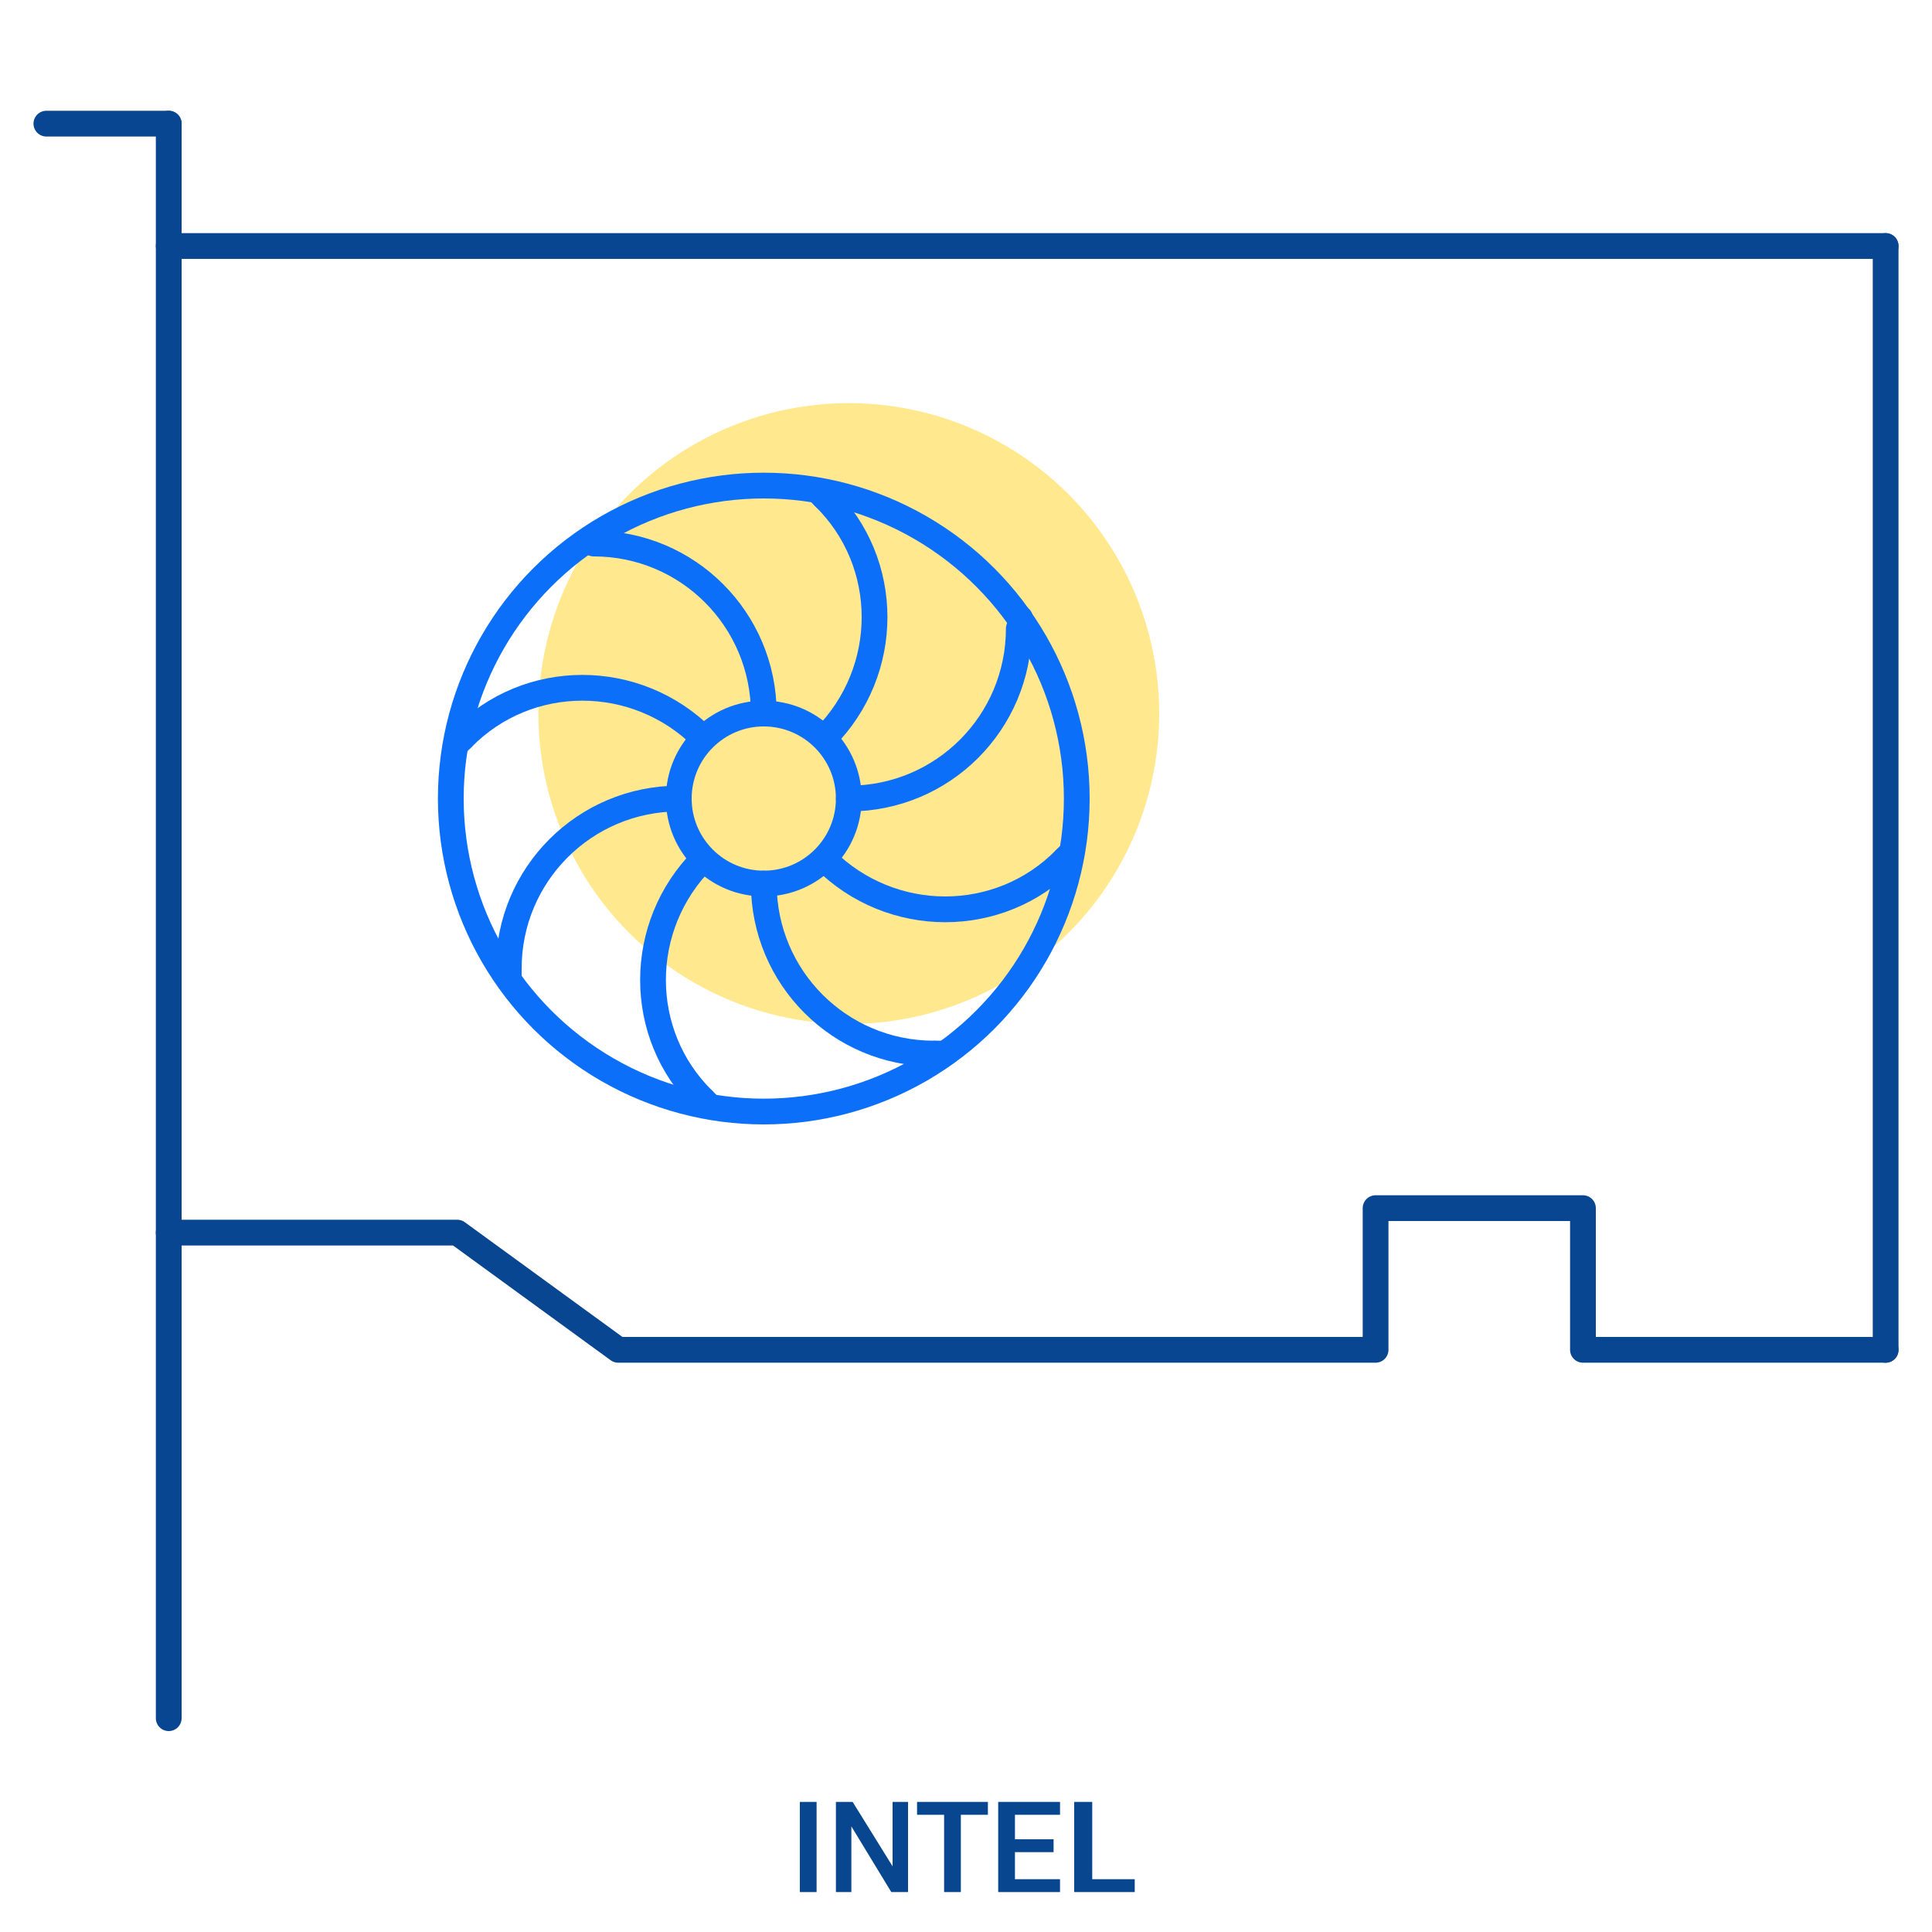 <?xml version="1.0" encoding="utf-8"?>
<!-- Generator: Adobe Illustrator 27.1.1, SVG Export Plug-In . SVG Version: 6.00 Build 0)  -->
<svg version="1.1" id="Warstwa_1" xmlns="http://www.w3.org/2000/svg" xmlns:xlink="http://www.w3.org/1999/xlink" x="0px" y="0px"
	 viewBox="0 0 150 150" style="enable-background:new 0 0 150 150;" xml:space="preserve">
<style type="text/css">
	.st0{opacity:0.6;fill:#FFD941;enable-background:new    ;}
	.st1{fill:none;stroke:#0C6FF9;stroke-width:2;stroke-linecap:round;}
	.st2{fill:#08468F;}
	.st3{fill:none;stroke:#084691;stroke-width:2;stroke-linecap:round;stroke-linejoin:round;}
</style>
<circle class="st0" cx="65.9" cy="55.4" r="24.1"/>
<g>
	<circle class="st1" cx="59.3" cy="62" r="24.3"/>
	<circle class="st1" cx="59.3" cy="62" r="6.6"/>
	<path class="st1" d="M59.3,55.4c0-7.3-5.9-13.2-13.2-13.2"/>
	<path class="st1" d="M59.3,68.6c0,7.3,5.9,13.2,13.2,13.2"/>
	<line class="st1" x1="46.1" y1="42.1" x2="45.4" y2="42.1"/>
	<line class="st1" x1="72.6" y1="81.8" x2="73.3" y2="81.8"/>
	<path class="st1" d="M64,57.3c5.2-5.2,5.2-13.6,0-18.7"/>
	<path class="st1" d="M54.6,66.7c-5.2,5.2-5.2,13.6,0,18.7"/>
	<line class="st1" x1="64" y1="38.6" x2="63.5" y2="38.1"/>
	<line class="st1" x1="54.6" y1="85.4" x2="55.1" y2="85.9"/>
	<path class="st1" d="M65.9,62c7.3,0,13.2-5.9,13.2-13.2"/>
	<path class="st1" d="M52.7,62c-7.3,0-13.2,5.9-13.2,13.2"/>
	<line class="st1" x1="79.2" y1="48.7" x2="79.2" y2="48"/>
	<line class="st1" x1="39.5" y1="75.2" x2="39.5" y2="75.9"/>
	<path class="st1" d="M54.6,57.3c-5.2-5.2-13.6-5.2-18.7,0"/>
	<path class="st1" d="M64,66.7c5.2,5.2,13.6,5.2,18.7,0"/>
	<line class="st1" x1="35.9" y1="57.3" x2="35.4" y2="57.8"/>
	<line class="st1" x1="82.7" y1="66.7" x2="83.2" y2="66.2"/>
</g>
<g>
	<g>
		<path class="st2" d="M62.1,139.9h1.3v7h-1.3V139.9z"/>
		<path class="st2" d="M64.8,139.9h1.4l3.1,5v-5h1.2v7h-1.3l-3.1-5.1v5.1h-1.2V139.9z"/>
		<path class="st2" d="M73.3,140.9h-2.1v-1h5.5v1h-2.1v6h-1.3V140.9z"/>
		<path class="st2" d="M77.5,139.9h4.8v1h-3.5v1.9h3v1h-3v2.1h3.5v1h-4.8V139.9z"/>
		<path class="st2" d="M83.5,139.9h1.3v6h3.3v1h-4.7V139.9z"/>
	</g>
</g>
<g>
	<line class="st3" x1="13.1" y1="9.6" x2="13.1" y2="133.4"/>
	<line class="st3" x1="3.6" y1="9.6" x2="13.1" y2="9.6"/>
	<line class="st3" x1="13.1" y1="19.1" x2="146.4" y2="19.1"/>
	<polyline class="st3" points="146.4,104.8 122.9,104.8 122.9,93.8 106.8,93.8 106.8,104.8 48,104.8 35.5,95.7 13.1,95.7 	"/>
	<line class="st3" x1="146.4" y1="19.1" x2="146.4" y2="104.8"/>
</g>
</svg>
